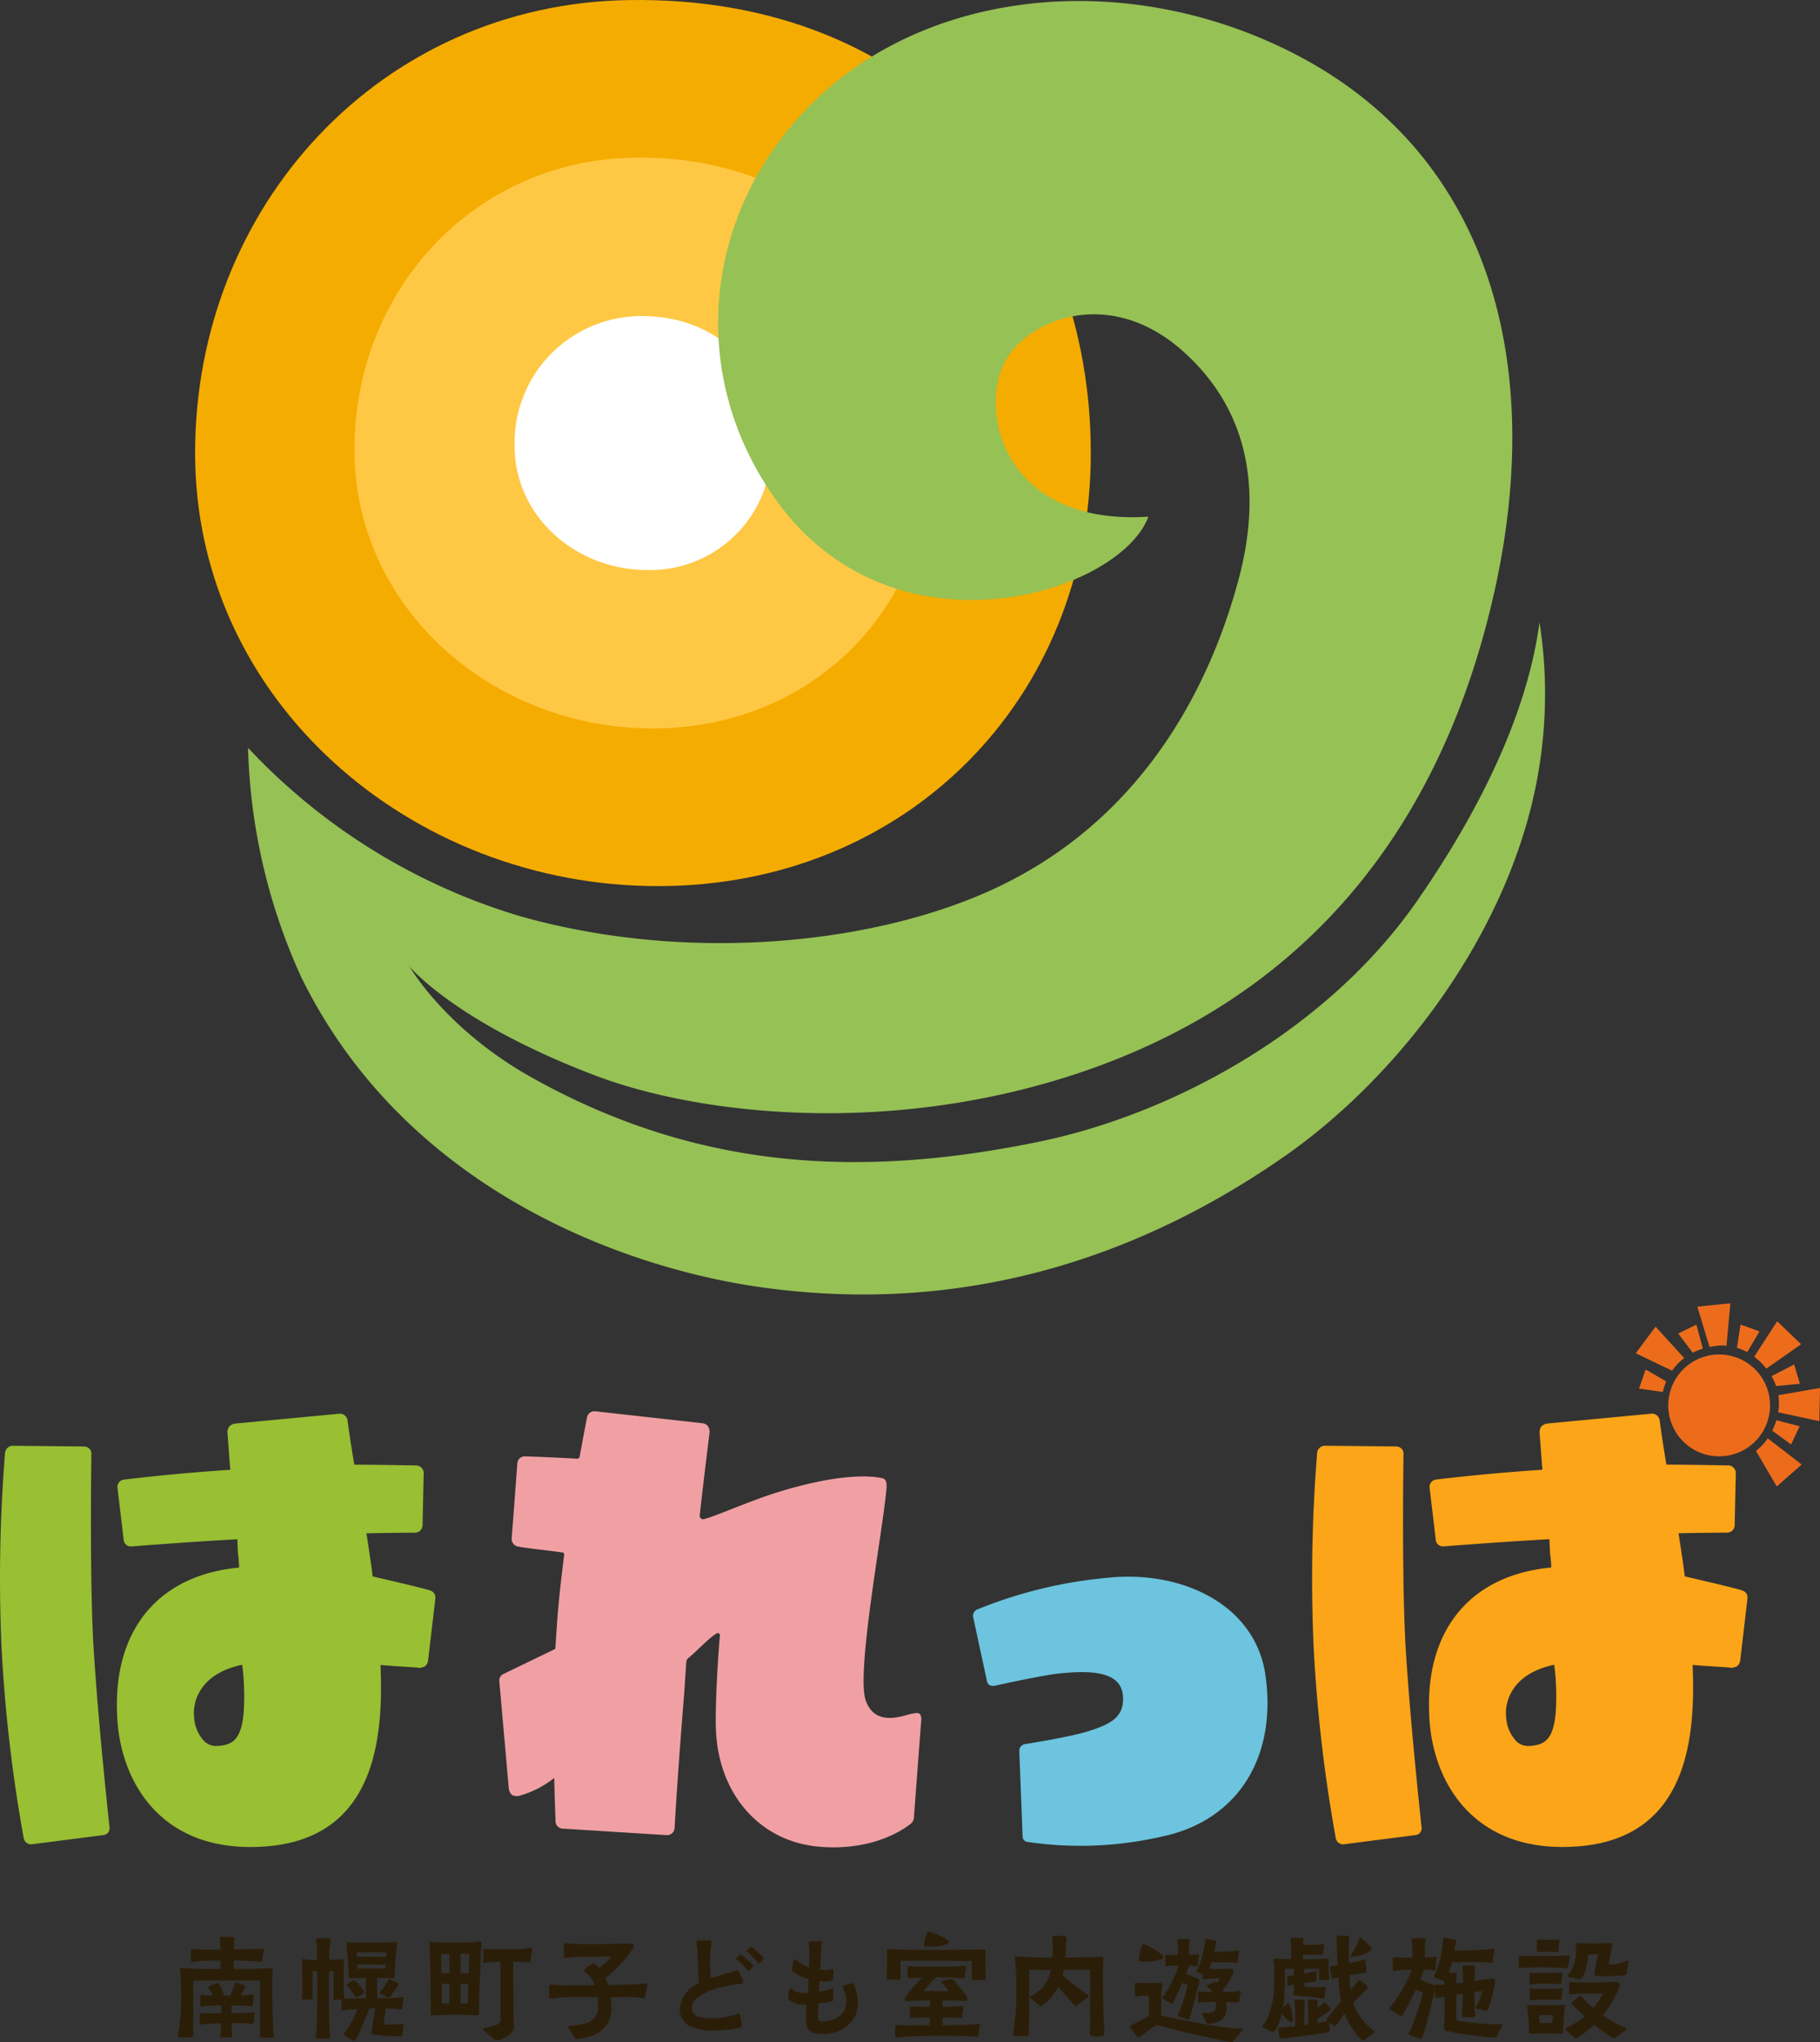 <svg id="グループ_17" data-name="グループ 17" xmlns="http://www.w3.org/2000/svg" xmlns:xlink="http://www.w3.org/1999/xlink" width="155.295" height="174.2" viewBox="0 0 155.295 174.2">
  <rect x="0" y="0" width="155.295" height="174.2" fill="#333333" stroke="none"/>
  <defs>
    <clipPath id="clip-path">
      <rect id="長方形_12" data-name="長方形 12" width="155.295" height="174.2" fill="none"/>
    </clipPath>
  </defs>
  <g id="グループ_10" data-name="グループ 10" clip-path="url(#clip-path)">
    <path id="パス_102" data-name="パス 102" d="M97.716,38.645c0,21.105-15.835,36.939-36.939,36.939S21.289,59.75,21.289,38.645,37.127.364,58.228.007C83.279-.418,97.716,17.54,97.716,38.645" transform="translate(-4.641 0)" fill="#f5ac00"/>
    <path id="パス_103" data-name="パス 103" d="M87.906,42.091c0,13.593-10.2,23.793-23.793,23.793S38.68,55.685,38.68,42.091,48.881,17.435,62.473,17.2C78.607,16.932,87.906,28.5,87.906,42.091" transform="translate(-8.433 -3.75)" fill="#ffc844"/>
    <path id="パス_104" data-name="パス 104" d="M78.054,45.553A10.338,10.338,0,0,1,67.468,56.139c-6.049,0-11.317-4.538-11.317-10.586A10.815,10.815,0,0,1,66.738,34.48c7.179-.121,11.316,5.025,11.316,11.073" transform="translate(-12.242 -7.517)" fill="#fff"/>
    <path id="パス_105" data-name="パス 105" d="M103.894,44.094c-2.465,6.573-21.568,12.53-31.633-1.232-7.9-10.809-6.422-25.035,3.255-34.331s25.843-11.05,39.676-4.491c17.629,8.359,22.595,26.5,18.292,46.136-4.277,19.516-15.5,35.145-36.779,41.778-15.816,4.93-31.427,3.081-40.054-.206-11.953-4.554-15.8-9.281-15.8-9.281S43.876,87.8,51.31,91.954c14.271,7.972,28.244,8.541,43.238,5.459C105.8,95.1,119.095,88.051,126.9,76.754c6.7-9.7,9.568-17.617,10.362-23.653a39.486,39.486,0,0,1-.091,12.766c-2.259,13.352-11.708,25.881-21.773,32.865C102.655,107.574,87.767,112.159,71,109.847c-11.914-1.643-30.569-8.429-39.414-26.519a50.161,50.161,0,0,1-4.519-19.514A52.25,52.25,0,0,0,50.318,78.185c14.026,3.951,29.5,2.459,39.744-2.049,14.281-6.283,19.514-19.217,21.51-26.632,1.434-5.326,2.164-13.437-4.8-19.582-5.983-5.279-12.535-2.868-14.789.411-2.81,4.087-.822,14.584,11.914,13.762" transform="translate(-5.902 -0.024)" fill="#96c155"/>
    <path id="パス_106" data-name="パス 106" d="M90.474,180.426l-.617,8.176a.664.664,0,0,1-.212.47c-.095.081-2.836,2.479-7.965,2-4.955-.461-8.452-4.435-8.707-9.84-.111-2.039.219-7.111.336-8.167a.185.185,0,0,0-.28-.178c-.727.436-1.758,1.587-2.416,2.1a.483.483,0,0,0-.174.343c-.076,1.04-.121,1.892-.2,2.925-.5,6.054-.8,11.14-.8,11.228a.639.639,0,0,1-.665.612l-8.878-.556a.631.631,0,0,1-.615-.62s-.072-1.927-.115-3.7a8.44,8.44,0,0,1-3.033,1.535.854.854,0,0,1-.567-.086.934.934,0,0,1-.271-.507l-.809-9.156a.623.623,0,0,1,.313-.638l4.46-2.158c.053-.7.121-1.843.172-2.5.144-1.921.366-3.753.587-5.541a.16.16,0,0,0-.133-.178c-.63-.11-3.205-.377-3.868-.523a.664.664,0,0,1-.477-.7l.481-6.365a.63.63,0,0,1,.619-.615c.855.021,3.248.12,4.471.2a.219.219,0,0,0,.227-.185c.358-1.946.628-3.338.628-3.338a.642.642,0,0,1,.746-.518l9.108,1.015a.708.708,0,0,1,.467.256.927.927,0,0,1,.139.5c0,.041-.554,4.414-.841,7.111a.292.292,0,0,0,.371.312c1.108-.294,3.908-1.558,6.243-2.283,4.869-1.51,7.638-1.487,8.949-1.214.5.1.373.787.346,1.139-.386,3.944-2.58,15.583-1.736,17.854.878,2.406,3.471,1.124,4.062,1.075.179-.031.444-.073.566.069a.972.972,0,0,1,.087.642m-.664.612-.045,0Z" transform="translate(-11.878 -33.561)" fill="#f0a0a3"/>
    <path id="パス_107" data-name="パス 107" d="M122.125,194.187a30.941,30.941,0,0,1-11.3.421.455.455,0,0,1-.42-.467l-.285-7.332a.573.573,0,0,1,.512-.547s3.712-.586,5.243-1.056c2.02-.62,3.242-1.231,3.089-3.065-.166-1.992-2.472-2.234-5.583-1.885-1.643.2-5.354,1.034-5.39,1.038a.741.741,0,0,1-.405-.054.536.536,0,0,1-.225-.353l-1.184-5.492a.611.611,0,0,1,.29-.589,38.757,38.757,0,0,1,11.3-2.74c6.237-.62,12.391,2.279,13.331,8.148,1.1,7.2-2.392,12.678-8.977,13.972" transform="translate(-23.148 -37.495)" fill="#6cc4de"/>
    <path id="パス_108" data-name="パス 108" d="M192.455,148.166l2.929-2.058a.035.035,0,0,0,0-.054l-1.978-1.9a.036.036,0,0,0-.054.006l-1.935,2.988c.127.1.249.2.366.3a5.86,5.86,0,0,1,.667.722" transform="translate(-41.733 -31.425)" fill="#ed6c1c"/>
    <path id="パス_109" data-name="パス 109" d="M191.44,145.089a.021.021,0,0,0-.011-.031l-1.573-.565a.021.021,0,0,0-.028.017l-.3,1.953a4.787,4.787,0,0,1,.874.372Z" transform="translate(-41.319 -31.501)" fill="#ed6c1c"/>
    <path id="パス_110" data-name="パス 110" d="M195.694,150.484a.021.021,0,0,0,.018-.027l-.473-1.6a.021.021,0,0,0-.03-.013l-1.908.99a4.728,4.728,0,0,1,.393.844Z" transform="translate(-42.142 -32.449)" fill="#ed6c1c"/>
    <path id="パス_111" data-name="パス 111" d="M194.028,153.477l3.469.748a.035.035,0,0,0,.042-.034l.057-2.746a.035.035,0,0,0-.041-.035l-3.511.607a4.572,4.572,0,0,1-.016,1.459" transform="translate(-42.301 -33.01)" fill="#ed6c1c"/>
    <path id="パス_112" data-name="パス 112" d="M194.965,156.971a.021.021,0,0,0,.031-.008l.714-1.511a.021.021,0,0,0-.014-.03l-1.968-.5a6.239,6.239,0,0,1-.346.889Z" transform="translate(-42.16 -33.775)" fill="#ed6c1c"/>
    <path id="パス_113" data-name="パス 113" d="M195.47,159.1l-2.86-2.209a4.274,4.274,0,0,1-.321.426,5.228,5.228,0,0,1-.685.649l1.752,2.993a.035.035,0,0,0,.053.009l2.062-1.813a.035.035,0,0,0,0-.054" transform="translate(-41.773 -34.204)" fill="#ed6c1c"/>
    <path id="パス_114" data-name="パス 114" d="M179.432,149.4a.02.02,0,0,0-.031.012l-.545,1.58a.02.02,0,0,0,.017.027l2.006.284a4.9,4.9,0,0,1,.287-.9Z" transform="translate(-38.993 -32.57)" fill="#ed6c1c"/>
    <path id="パス_115" data-name="パス 115" d="M182.625,147.4l-2.415-2.65a.035.035,0,0,0-.054,0l-1.64,2.2a.035.035,0,0,0,.012.052l3.063,1.473a4.922,4.922,0,0,1,.325-.415,5.1,5.1,0,0,1,.708-.665" transform="translate(-38.917 -31.556)" fill="#ed6c1c"/>
    <path id="パス_116" data-name="パス 116" d="M184.677,144.516a.022.022,0,0,0-.031-.013l-1.5.737a.021.021,0,0,0-.007.032l1.225,1.616a5.076,5.076,0,0,1,.863-.345Z" transform="translate(-39.926 -31.503)" fill="#ed6c1c"/>
    <path id="パス_117" data-name="パス 117" d="M187.7,145.78l.322-3.576a.034.034,0,0,0-.038-.038l-2.731.279a.035.035,0,0,0-.03.045l1.028,3.4c.214-.043.432-.081.658-.108a3.824,3.824,0,0,1,.791,0" transform="translate(-40.381 -30.994)" fill="#ed6c1c"/>
    <path id="パス_118" data-name="パス 118" d="M189.628,154.972a4.344,4.344,0,1,1-.4-6.159,4.35,4.35,0,0,1,.4,6.159" transform="translate(-39.686 -32.212)" fill="#ed6c1c"/>
    <path id="パス_119" data-name="パス 119" d="M151.108,173.4c.364,6.594,1.389,15.933,1.4,16.064a.581.581,0,0,1-.54.687l-6.045.777a.639.639,0,0,1-.729-.493,128.231,128.231,0,0,1-1.909-16.656,133.547,133.547,0,0,1,.315-16.236.674.674,0,0,1,.676-.606l6.042.06a.7.7,0,0,1,.493.2.627.627,0,0,1,.156.477c0,.088-.149,9.661.145,15.729m29.207-3.535,0,.088-.623,5.319a.753.753,0,0,1-.242.453,1.179,1.179,0,0,1-.522.157c0-.044-2.055-.135-3.295-.251.237,5.806-.214,14.71-9.72,15.472-8.821.706-12.378-5.307-12.733-10.8l-.019-.4c-.352-7.255,3.521-11.939,10.41-12.581a9.749,9.749,0,0,0-.1-1.185c-.016-.352-.036-.748-.059-1.232-4.835.278-8.962.611-9.006.613a.613.613,0,0,1-.69-.584l-.521-4.383a.628.628,0,0,1,.582-.734c.044,0,3.811-.493,9.04-.834-.11-1.361-.242-3.161-.244-3.205l0-.044a.932.932,0,0,1,.155-.448.974.974,0,0,1,.473-.243l8.93-.844a.661.661,0,0,1,.687.54c0,.044.276,2.057.581,3.805,2.513.011,5.225.07,5.269.068a.653.653,0,0,1,.65.674l-.095,4.413a.65.65,0,0,1-.674.65s-2.356.011-4.117.053c.192,1.225.383,2.449.531,3.676,2.362.547,4.88,1.145,4.973,1.229a.591.591,0,0,1,.379.554M159.73,180.146a3.29,3.29,0,0,0,.756,1.875,1.425,1.425,0,0,0,1.189.525c1.326-.065,2.053-.516,2.276-2.771a20.779,20.779,0,0,0-.12-4.155c-3.621.757-4.264,3.165-4.1,4.525" transform="translate(-31.212 -33.619)" fill="#fca518"/>
    <path id="パス_120" data-name="パス 120" d="M7.942,173.4c.364,6.594,1.389,15.933,1.4,16.064a.581.581,0,0,1-.54.687l-6.045.777a.639.639,0,0,1-.729-.493A128.229,128.229,0,0,1,.115,173.783,133.546,133.546,0,0,1,.43,157.547a.674.674,0,0,1,.676-.606l6.042.06a.7.7,0,0,1,.493.2.628.628,0,0,1,.156.477c0,.088-.149,9.661.145,15.729m29.207-3.535,0,.088-.623,5.319a.753.753,0,0,1-.242.453,1.179,1.179,0,0,1-.522.157c0-.044-2.055-.135-3.295-.251.237,5.806-.214,14.71-9.72,15.472-8.821.706-12.378-5.307-12.733-10.8l-.019-.4c-.352-7.255,3.521-11.939,10.41-12.581a9.751,9.751,0,0,0-.1-1.185c-.016-.352-.036-.748-.059-1.232-4.835.278-8.962.611-9.006.613a.613.613,0,0,1-.69-.584l-.521-4.383a.628.628,0,0,1,.582-.734c.044,0,3.811-.493,9.04-.834-.11-1.361-.242-3.161-.244-3.205l0-.044a.932.932,0,0,1,.155-.448.974.974,0,0,1,.473-.243l8.93-.844a.661.661,0,0,1,.687.54c0,.044.276,2.057.581,3.805,2.513.011,5.225.07,5.269.068a.653.653,0,0,1,.65.674l-.095,4.413a.65.65,0,0,1-.674.65s-2.356.011-4.117.053c.192,1.225.383,2.449.531,3.676,2.362.547,4.88,1.145,4.973,1.229a.591.591,0,0,1,.379.554M16.564,180.146a3.29,3.29,0,0,0,.756,1.875,1.425,1.425,0,0,0,1.189.525c1.326-.065,2.053-.516,2.276-2.771a20.778,20.778,0,0,0-.12-4.155c-3.621.757-4.264,3.165-4.1,4.525" transform="translate(0 -33.619)" fill="#99bf32"/>
    <path id="パス_121" data-name="パス 121" d="M26.407,219.8a.257.257,0,0,1-.01-.092c0-.422.03-.853.03-1.295,0-1.131.011-2.271-.01-3.412H20.734c-.01.678.01,1.347,0,2.025-.01.781,0,1.706,0,2.487,0,.309-.041.339-.3.328h-.751c-.206,0-.257,0-.257-.123,0-.1.083-.626.113-.823a16.494,16.494,0,0,0,.144-2.66c0-.586,0-1.142-.041-1.716-.01-.165-.051-.328-.051-.493,0-.092.092-.1.174-.1.2,0,.39.031.6.041.637.03,1.213.041,1.86.041h.822v-.709c-.534,0-1.069,0-1.613.02-.236.01-.565.092-.771.092-.185,0-.144-.288-.144-.421v-.421c0-.133-.01-.257.155-.257a1.869,1.869,0,0,1,.246.021,5.9,5.9,0,0,0,.606.031c.5,0,1.007-.011,1.521-.011-.01-.216-.01-.432-.02-.637-.01-.1-.03-.206-.03-.308,0-.134.072-.134.195-.134h.822c.1,0,.216.041.216.164a2.919,2.919,0,0,1-.02.3c-.02.216-.01.391-.02.607.709-.01,1.408-.031,2.106-.051.124-.011.237-.021.36-.021.081,0,.113.01.113.093a1.1,1.1,0,0,1-.052.235c-.041.175-.052.37-.092.545-.02.144.02.257-.174.257-.1,0-.216-.02-.319-.031-.421-.041-.842-.052-1.274-.072-.226-.02-.452-.01-.679-.01V214H25c.472,0,.935,0,1.408-.021.288,0,.586-.041.873-.041.164,0,.226.041.226.216,0,.349-.041.73-.041,1.11,0,.586,0,1.182.021,1.768s.02,1.181.052,1.767a5.073,5.073,0,0,0,.051.678,1.186,1.186,0,0,1,.021.2c0,.153-.082.195-.226.195h-.771c-.072,0-.164,0-.206-.072m-3.37-.01a3.146,3.146,0,0,1,.031-.319l.03-.832c-.246.011-.483.011-.719.02-.2,0-.432.021-.626.041-.113.01-.289.052-.4.052-.082,0-.082-.093-.082-.2.01-.123,0-.432.01-.586,0-.134-.01-.206.082-.206.134.011.308.03.432.03.206.011.411.011.617.011.236,0,.472,0,.7-.011l.01-.668c-.432,0-.852.01-1.285.041-.113,0-.277.052-.421.052-.093-.011-.082-.124-.082-.227v-.554c0-.1-.011-.216.082-.216.133-.01.328.041.472.041.164.011.339.011.5.011-.03-.062-.154-.319-.257-.5-.061-.113-.113-.144-.113-.216s.113-.092.164-.113a2.779,2.779,0,0,1,.442-.174.756.756,0,0,1,.206-.062c.082,0,.1.1.134.155a5.174,5.174,0,0,1,.4.914l.513.01c.124-.288.247-.586.339-.873.021-.062.072-.247.134-.257a.907.907,0,0,1,.216.062c.174.062.37.154.452.185.062.02.154.051.154.133a.374.374,0,0,1-.062.134c-.041.062-.1.185-.134.237a4.07,4.07,0,0,0-.185.37l.452-.031a5.53,5.53,0,0,1,.576-.062c.072,0,.082.021.082.093a1.837,1.837,0,0,1-.041.308c-.041.226-.021.267-.052.422-.01.123-.01.185-.124.185-.164,0-.328-.031-.493-.041-.4-.011-.791-.021-1.193-.021v.648c.267,0,.524.009.791,0s.5-.021.761-.041a3.165,3.165,0,0,1,.339-.052c.062,0,.092.03.082.1-.01.093-.072.494-.092.73-.01.1-.02.175-.092.175-.175,0-.391-.031-.565-.041-.411-.021-.812-.031-1.213-.021.011.257-.01.524.02.791.011.1.021.247.021.349,0,.083-.052.093-.134.093h-.76c-.092,0-.124.02-.124-.072" transform="translate(-4.236 -46.059)" fill="#2b1e08"/>
    <path id="パス_122" data-name="パス 122" d="M37.158,220.054c-.185-.113-.339-.2-.462-.3-.031-.02-.175-.072-.175-.164,0-.062.165-.236.206-.288a8.675,8.675,0,0,0,.967-1.849l-.278.03c-.267.031-.535.041-.791.082a1.552,1.552,0,0,1-.206.031c-.072,0-.1-.02-.1-.144a7.71,7.71,0,0,1,.03-.791h-.6c-.041,0-.113.02-.113-.113-.01-.092,0-.3,0-.39.011-.647.021-1.305.021-1.942h-.4c0,.123-.01,2.7.01,3.956q.015.708.062,1.418c0,.082.02.164.02.257s-.133.123-.277.133c-.226.021-.463,0-.689,0-.1-.01-.206-.01-.216-.031a.2.2,0,0,1-.03-.1c0-.062.02-.124.02-.185.041-.442.072-.894.072-1.346.01-.884.02-1.881.02-2.764v-1.336h-.39v1.818l.01.411c0,.124-.02.2-.113.2H33.13c-.113,0-.164,0-.164-.174,0-.123.01-.267.01-.38.01-.256.01-.463.01-.719-.01-.565,0-1.12-.01-1.685,0-.1-.01-.2-.01-.308,0-.124.02-.185.072-.185.123,0,.318.041.482.051.3.01.514.021.709.01,0-.277.01-.544,0-.822,0-.226-.02-.432-.041-.658a1.882,1.882,0,0,1-.021-.247c0-.153.185-.113.3-.123h.668c.113.01.267-.021.267.144a1.6,1.6,0,0,1-.031.226c-.02.236-.051.442-.072.658-.009.278-.009.545-.009.822.288,0,.575-.01.76-.02.082-.01.308-.041.4-.041.062,0,.092.01.092.195,0,.1-.009.206-.009.309-.021.575-.021,1.14-.021,1.726,0,.236.01.483.021.73,0,.133.009.247,0,.38a2.68,2.68,0,0,0,.411.031c.493,0,.977-.01,1.459-.021v-1.736c-.318,0-.647.009-.966.009-.144,0-.278.031-.421.031-.051,0-.072-.062-.082-.123v-.155c-.01-.411-.03-.822-.052-1.232-.03-.381-.072-.771-.1-1.152-.01-.113-.03-.225-.03-.328s.051-.113.1-.113c.1,0,.185.031.288.031.185.01.36.021.544.021.719,0,1.408,0,2.117-.011.175-.01.36-.02.535-.02.288-.011.4-.03.626-.03.052,0,.1.009.1.1,0,.113-.02.226-.031.339-.03.39-.072.77-.1,1.161-.02.37-.052.74-.062,1.11-.01.051-.01.164-.02.257-.01.062-.021.134-.1.134-.135,0-.267-.031-.4-.041h-.986v1.736c.369,0,.73-.01,1.089-.01.206,0,.4-.03.6-.041.246-.011.328-.052.472-.052.041,0,.092.021.092.1,0,.1-.092.6-.113.823-.011.051-.021.154-.092.154a.743.743,0,0,1-.144-.021l-.267-.031c-.309-.02-.586-.052-.895-.062-.051.37-.174,1.151-.174,1.264,0,.134.185.124.246.124.278.01.381,0,.719-.01.134,0,.257-.02.38-.02s.175-.031.267-.031a.084.084,0,0,1,.082.093c0,.061-.082.719-.1.812-.02.133-.041.164-.175.174-.092,0-.256-.01-.38-.02-.39-.021-.842-.031-1.284-.072-.246-.031-.39-.041-.658-.082-.041-.01-.154-.021-.154-.134a1.276,1.276,0,0,1,.041-.236l.052-.34c.082-.5.154-1.017.236-1.52-.174,0-.339,0-.5.01-.134.391-.256.637-.482,1.171a11.781,11.781,0,0,1-.637,1.429c-.02.041-.082.164-.154.164-.1,0-.154-.062-.257-.124m.226-3.791a6.424,6.424,0,0,0-.534-.689c-.041-.041-.113-.082-.113-.154,0-.02.041-.052.1-.092a2.712,2.712,0,0,1,.39-.236c.092-.042.134-.083.2-.072s.092.061.174.143a5.55,5.55,0,0,1,.535.647.592.592,0,0,1,.113.206v.031a.4.4,0,0,1-.113.1,2.838,2.838,0,0,1-.421.278.348.348,0,0,1-.144.051c-.062-.01-.144-.164-.185-.215M40.138,213l.02-.359c-.842-.02-1.685,0-2.538,0,.01.113.02.236.02.359Zm-.062,1,.02-.329-2.425-.011c.01.114.01.227.021.35.791,0,1.593,0,2.383-.01m.052,2.394c-.113-.051-.339-.175-.38-.195s-.175-.082-.175-.134.082-.133.113-.163a5.053,5.053,0,0,0,.544-.741c.031-.061.1-.257.175-.257a.5.5,0,0,1,.174.063c.134.062.411.206.493.236.051.02.123.041.123.124a.714.714,0,0,1-.1.216,7.182,7.182,0,0,1-.6.812c-.072.081-.072.123-.154.134s-.113-.041-.216-.093" transform="translate(-7.187 -46.091)" fill="#2b1e08"/>
    <path id="パス_123" data-name="パス 123" d="M46.967,217.74c0-.73-.011-1.469-.021-2.2-.02-1.049-.02-2.1-.072-3.134-.01-.165-.031-.329-.031-.494,0-.051.01-.113.072-.113.164,0,.318.031.483.041.2.011.411.021.626.021.873,0,1.768.021,2.641-.031.175-.01.35-.052.535-.052.092,0,.1.02.1.124,0,.072-.01.134-.01.206-.092,1.191-.092,2.394-.154,3.586-.031.708-.062,1.418-.062,2.137,0,.164.01.246-.175.246a2.744,2.744,0,0,1-.287-.02c-.5-.021-1.017-.031-1.531-.031-.555,0-1.12.02-1.685.041a2.928,2.928,0,0,1-.309.02c-.154-.01-.123-.195-.123-.349m1.592-3.248v-1.654h-.7c.01.38.02,1,.03,1.654Zm0,2.569v-1.675H47.9c.011.669.011,1.295.021,1.675Zm1.645-2.569c.02-.658.041-1.274.062-1.654h-.751v1.654Zm-.092,2.569c.02-.38.041-1.006.061-1.675h-.658v1.675Zm2.281,3.083c-.288-.237-.442-.4-.689-.6-.153-.133-.267-.2-.267-.3s.174-.082.36-.123.452-.113.678-.2a.726.726,0,0,0,.38-.236.694.694,0,0,0,.062-.411v-4.758c-.216,0-.4.01-.606.01a5.136,5.136,0,0,0-.535.041c-.051,0-.164.031-.225.031-.124,0-.1-.124-.1-.216v-.812c0-.144.01-.155.082-.155s.216.021.267.021a1.682,1.682,0,0,0,.226.01h1.613c.39,0,.668,0,1.038-.031a2.849,2.849,0,0,0,.483-.051c.092-.021.185-.021.267-.041a.622.622,0,0,1,.123-.021c.052,0,.062.021.062.113s-.02.2-.031.309c-.009.154-.061.493-.081.658-.011.123-.021.185-.124.185-.154,0-.421-.031-.637-.052-.257-.011-.482,0-.73,0,0,1.264.02,3.915.031,4.85,0,.206.02.4.02.607a.866.866,0,0,1-.246.637,2.208,2.208,0,0,1-.658.432,1.537,1.537,0,0,1-.6.175.256.256,0,0,1-.164-.082" transform="translate(-10.212 -46.171)" fill="#2b1e08"/>
    <path id="パス_124" data-name="パス 124" d="M62.046,219.915c-.134-.195-.308-.473-.35-.534-.092-.124-.154-.174-.154-.278,0-.082.236-.092.308-.1a9.246,9.246,0,0,0,1.171-.2,1.4,1.4,0,0,0,1.069-1.531,4.316,4.316,0,0,0-.041-.719c-.76,0-1.521-.02-2.281,0-.38.011-.75.052-1.13.072a4.95,4.95,0,0,1-.555.052c-.164,0-.164-.113-.164-.237v-.73c0-.144.03-.225.144-.225.082,0,.236.02.318.03.278.021.555.031.823.031.863,0,1.736-.01,2.6-.01a2.3,2.3,0,0,0-.647-.977c-.062-.052-.246-.174-.246-.267s.092-.144.144-.2.236-.185.39-.288a.835.835,0,0,1,.247-.144c.081,0,.216.134.287.206s.134.144.185.216a5.385,5.385,0,0,0,1.068-.987c-.832.01-1.726.02-2.548.02a9.555,9.555,0,0,0-1.069.062c-.092.01-.246.041-.329.041s-.1-.061-.113-.2v-.842c.01-.186.041-.227.124-.227.123,0,.246.031.308.031.771.072,1.521.052,2.291.052.493,0,.976-.011,1.469-.011.473,0,.945-.031,1.419-.031.154,0,.35.011.35.216a1.064,1.064,0,0,1-.206.422,13.511,13.511,0,0,1-1.243,1.459,11.008,11.008,0,0,1-.967.852,4.192,4.192,0,0,1,.237.6c.514-.011,1.028-.042,1.541-.042.37,0,.74-.03,1.11-.051.185-.01.37-.051.554-.051.083,0,.165-.021.165.082a2.05,2.05,0,0,1-.062.267c-.041.195-.1.5-.124.679-.02.1-.03.236-.1.246-.052,0-.134-.03-.185-.03l-.319-.031a9.1,9.1,0,0,0-1.059-.062c-.441.01-.873.01-1.3.01a5.277,5.277,0,0,1,.041.7,2.413,2.413,0,0,1-1.953,2.673,5.789,5.789,0,0,1-.73.185,1.163,1.163,0,0,1-.246.031c-.144,0-.174-.124-.236-.227" transform="translate(-13.063 -46.208)" fill="#2b1e08"/>
    <path id="パス_125" data-name="パス 125" d="M74.814,218.829a1.614,1.614,0,0,1-.637-1.408,2.746,2.746,0,0,1,1.634-2.147c-.052-.534-.072-1.079-.083-1.623-.01-.412-.03-.833-.061-1.2-.011-.216-.072-.482-.072-.637.01-.123.092-.133.226-.144.288-.01.576-.031.863-.031.113,0,.2,0,.2.134a3.716,3.716,0,0,1-.051.483,10.949,10.949,0,0,0-.072,1.428c0,.39.031.791.062,1.192l1.089-.339c.309-.082.617-.165.915-.267a.736.736,0,0,1,.247-.062c.1,0,.133.1.185.185.031.062.154.328.236.534a1.118,1.118,0,0,1,.082.278c0,.144-.154.154-.267.164a9.708,9.708,0,0,0-1.069.164c-.3.062-.6.113-.884.2a5.17,5.17,0,0,0-1.572.73,1.246,1.246,0,0,0-.586.956.751.751,0,0,0,.523.739,3.925,3.925,0,0,0,1.1.144,7.8,7.8,0,0,0,2.179-.339.564.564,0,0,1,.216-.062c.081,0,.092.092.113.164.031.124.062.308.082.462.031.175.062.36.062.411,0,.113-.072.134-.2.174a11.333,11.333,0,0,1-2.25.226,3.905,3.905,0,0,1-2.22-.5m5.1-4.7a6.1,6.1,0,0,0-.411-.452c-.154-.144-.236-.226-.36-.328-.082-.072-.154-.093-.154-.134s.021-.062.052-.093c.062-.061.154-.133.195-.185a.265.265,0,0,1,.134-.092.534.534,0,0,1,.165.1,4.7,4.7,0,0,1,.37.308,3.238,3.238,0,0,1,.39.35c.062.072.154.144.154.217a.21.21,0,0,1-.072.113c-.062.061-.134.154-.206.236-.041.052-.082.092-.113.092s-.082-.062-.144-.134m.894-.637c-.124-.144-.3-.339-.411-.453a4.757,4.757,0,0,0-.36-.328c-.082-.072-.154-.092-.154-.135s.02-.061.051-.091l.2-.185a.275.275,0,0,1,.133-.093c.031,0,.093.052.165.1a4.42,4.42,0,0,1,.37.309,3.525,3.525,0,0,1,.4.37c.051.061.143.133.143.195a.205.205,0,0,1-.071.113,3.064,3.064,0,0,0-.206.246c-.041.041-.081.082-.113.082s-.082-.061-.144-.133" transform="translate(-16.172 -46.14)" fill="#2b1e08"/>
    <path id="パス_126" data-name="パス 126" d="M86.295,215.788a1.478,1.478,0,0,0,.811.366,4.773,4.773,0,0,0,.56.006c.031-.39.062-.791.082-1.182a4.224,4.224,0,0,1-1.209-.551.453.453,0,0,1-.192-.168.38.38,0,0,1-.01-.23c.025-.167.055-.347.093-.511a1.021,1.021,0,0,1,.048-.163c.038-.122.149-.061.3.053a3.868,3.868,0,0,0,1.01.57c.01-.453.02-.628.02-1.07a5.985,5.985,0,0,0-.041-.842c0-.062-.031-.154-.031-.216,0-.082.072-.082.185-.1.227-.02.545-.02.791-.02.093,0,.175,0,.175.113a3.461,3.461,0,0,1-.031.349c-.031.226-.041.453-.051.669-.031.575-.041.7-.062,1.278-.02.617-.072,1.275-.1,1.9a5.78,5.78,0,0,0,.575-.113c.1-.021.278-.072.411-.113.062-.02.1-.052.164-.041s.062.143.062.2c.01.206,0,.586,0,.647,0,.226-.041.236-.236.277-.308.063-.884.134-1.028.144-.02.227-.052.9-.052,1.127,0,.308.113.411.411.411a2.232,2.232,0,0,0,1.121-.267c.524-.329.732-.49.842-1.04a2.243,2.243,0,0,0-.128-1.286c-.021-.062-.162-.382-.088-.438a1.577,1.577,0,0,1,.217-.077c.167-.038.386-.109.468-.121.127-.02.185-.013.229.044a2.738,2.738,0,0,1,.152.422,3.406,3.406,0,0,1-.022,2.283,3.1,3.1,0,0,1-2.933,1.559c-.812,0-1.285-.319-1.285-1.161,0-.3,0-1.055.031-1.353a2.018,2.018,0,0,1-1.494-.425c-.042-.043-.048-.065-.052-.174a2.176,2.176,0,0,1,.1-.7c.049-.124.109-.12.183-.061" transform="translate(-18.751 -46.16)" fill="#2b1e08"/>
    <path id="パス_127" data-name="パス 127" d="M104,214.6c0-.473.009-.924.009-1.387-1.3,0-1.757-.031-3.061-.031-.719,0-2.291,0-3.021.011l.009,1.419a.167.167,0,0,1-.185.185h-.781c-.154,0-.226.01-.226-.155,0-.267.031-.544.041-.812V212.6c0-.093-.021-.2-.021-.288,0-.113.041-.134.155-.134s.206.021.308.021c1.1.061,2.651.061,3.75.061,1.419,0,2.384-.031,3.792-.031.093,0,.175-.011.257-.011.113,0,.164.021.164.144,0,.1-.011.206-.011.3,0,.71-.009.956,0,1.152s.011.318.042.749c0,.2,0,.257-.227.257h-.78c-.2-.01-.216-.02-.216-.226m-6.526,4.995v-.709c0-.227.031-.216.134-.216.206,0,.535.031.709.02.781,0,1.315-.01,2.1-.01v-.637h-.637c-.2,0-.38.011-.565.021a2.813,2.813,0,0,1-.308.031c-.144.01-.164-.021-.164-.165v-.677c0-.124-.021-.165.123-.165s.309,0,.463.011c.246.01.493.02.73.02h.36v-.555l-.792.031c-.267.01-.534,0-.8.02a2.744,2.744,0,0,1-.288.021c-.072,0-.247-.01-.247-.1a.553.553,0,0,1,.092-.289,13.48,13.48,0,0,1,.925-1.13l.453-.482-.741.03c-.113,0-.215.021-.318.021s-.164-.021-.164-.144v-.7c0-.133-.02-.2.133-.2s.247.031.473.031c.195.01.432.02.617.02.257.01.935,0,1.192,0,.637,0,.853,0,1.49-.009.247-.01.493-.031.741-.052.072,0,.154-.02.236-.02s.134,0,.123.091c-.02.155-.082.494-.1.689-.02.144-.011.3-.134.3a4.388,4.388,0,0,1-.514-.042c-.544-.041-1.264-.041-1.829-.051a9.66,9.66,0,0,0-1.068,1.193c.719-.021,1.428,0,2.147,0-.174-.227-.287-.4-.461-.6-.083-.092-.175-.133-.175-.2,0-.031.072-.062.185-.093.216-.051.565-.144.647-.144a.342.342,0,0,1,.133.031,1.841,1.841,0,0,1,.278.288c.288.328.7.832.812.986a.759.759,0,0,1,.185.4c0,.123-.113.154-.226.154-.052,0-.1-.01-.154-.01-.309-.021-.627-.01-.935-.021-.267-.01-.534-.01-.812-.01v.555c.3-.01.586-.01.884-.031.256,0,.514-.031.76-.041.082,0,.123.02.123.113,0,.062-.051.463-.091.679-.021.174-.01.235-.093.235-.113-.009-.257-.009-.431-.02-.237-.011-.5-.021-.709-.021h-.442v.647c.914-.01,2.158-.021,2.887-.093.062,0,.134-.03.195-.03s.113.01.113.072-.03.143-.03.2c-.02.185-.072.421-.092.617-.02.144-.02.235-.144.226-.052,0-.164,0-.278-.01-.2-.021-.432-.041-.6-.052-.627-.03-1.974-.03-2.6-.03-.956,0-1.212.02-2.158.061-.257.011-.5.021-.751.041-.133.011-.349.052-.462.052-.092,0-.124-.072-.124-.144m2.692-7.635c-.082-.01-.247,0-.247-.1,0-.041.011-.1.021-.185.041-.206.123-.524.195-.75.021-.041.093-.216.144-.216a.8.8,0,0,1,.257.041,4.878,4.878,0,0,1,1.326.616c.113.082.185.164.185.246s-.144.134-.2.155a3.02,3.02,0,0,1-1.2.216Z" transform="translate(-21.093 -45.936)" fill="#2b1e08"/>
    <path id="パス_128" data-name="パス 128" d="M110.744,219.679c-.134-.021-.216,0-.216-.124a1.9,1.9,0,0,1,.041-.236c.041-.216.063-.493.072-.576.072-.555.144-1.182.164-1.809.021-.75.011-2.723-.051-3.412-.01-.123-.031-.2-.041-.3-.009-.062-.031-.134-.031-.175-.01-.144.062-.133.174-.133a1.607,1.607,0,0,1,.236.01,2.4,2.4,0,0,0,.36.02c.35.021.719.062,1.3.062h1.14c.02-.339.031-.678.031-.945s-.042-.514-.042-.73c0-.154.021-.185.165-.185.123,0,.585.01.832.041.092.011.216.011.216.155s-.021.37-.031.524c-.02.36-.041.74-.072,1.14.7,0,1.551-.02,2.179-.02.164,0,.371-.02.555-.02.092,0,.308-.021.39-.021.124,0,.134.062.134.175a3.157,3.157,0,0,1-.041.39c-.01.175-.01.586-.01.781,0,.534.02,2.179.041,2.713l.051,1.664c.01.267.041.586.041.658,0,.318-.01.39-.236.39-.134.01-.35.02-.482.02a2.379,2.379,0,0,1-.288-.02c-.216-.03-.237-.092-.237-.35.011-.226.021-.461.021-.668.009-.257.02-.524.009-.863-.02-.575,0-1.182,0-1.788l-.009-1.993c-.668,0-1.408,0-2.251.01-.031.153-.072.308-.1.451.688.607.853.72,1.675,1.347a3.251,3.251,0,0,0,.339.237c.062.031.227.072.216.195-.01.093-.072.123-.123.165s-.134.092-.164.123c-.216.144-.328.257-.5.37-.093.072-.185.185-.309.185-.051,0-.123-.063-.2-.144s-.165-.185-.256-.3c-.329-.36-.473-.524-.617-.689-.113-.123-.237-.247-.453-.452a4.022,4.022,0,0,1-.759,1.069,5.734,5.734,0,0,1-.493.4c-.092.062-.154.134-.206.134-.134,0-.185-.124-.278-.185-.153-.134-.288-.247-.432-.36-.072-.062-.206-.113-.206-.226,0-.041.052-.083.144-.134l.268-.154a3.552,3.552,0,0,0,.749-.658,3.109,3.109,0,0,0,.617-1.368c-.74,0-1.429-.009-1.839,0-.011.36-.011,1.757-.011,1.974,0,.894-.01,1.777-.02,2.661-.009.185-.009.565-.009.74,0,.206.009.267-.257.267-.072,0-.679-.02-.873-.041" transform="translate(-24.097 -46.033)" fill="#2b1e08"/>
    <path id="パス_129" data-name="パス 129" d="M131.591,220.242c-.483-.093-1.049-.206-1.7-.36-1.254-.3-1.758-.37-3.073-.719-.195-.051-.5-.144-.74-.2a4.242,4.242,0,0,0-.493-.113c-.083,0-.206.113-.35.2-.307.2-.719.545-.976.72a.6.6,0,0,1-.215.123.3.3,0,0,1-.206-.133c-.154-.2-.3-.412-.422-.586-.082-.1-.133-.175-.133-.216.01-.072.154-.134.226-.165a2.054,2.054,0,0,0,.267-.113c.391-.195.761-.4,1.141-.616,0-.575-.01-1.141-.02-1.706-.124-.011-.36,0-.472,0a3.149,3.149,0,0,0-.319.02,2.061,2.061,0,0,1-.247.041c-.091,0-.143-.03-.143-.133v-.832c0-.185,0-.217.133-.217a3.65,3.65,0,0,1,.463.031h.493c.309,0,.617-.021.926-.021.154,0,.3-.041.3.175s-.062.472-.062.719c0,.627-.01,1.264,0,1.9l1.582.329c.647.133,1.254.246,1.912.36.77.133,2.045.359,2.835.4l.391.021c.051,0,.226-.01.226.062,0,.113-.092.164-.206.3-.174.216-.328.37-.5.586-.092.113-.134.216-.206.216a2.837,2.837,0,0,1-.411-.072m-7.358-6.813c-.113-.01-.185-.02-.185-.144a1.475,1.475,0,0,1,.03-.226,5.374,5.374,0,0,1,.216-.9c.052-.134.1-.216.155-.216a.771.771,0,0,1,.257.081,9.767,9.767,0,0,1,.884.5,2.143,2.143,0,0,1,.36.267c.1.1.195.216.195.278,0,.082-.165.185-.237.2a4.613,4.613,0,0,1-1.284.175,2.9,2.9,0,0,1-.39-.021m3.874,4.923c-.164-.051-.308-.113-.514-.185-.062-.03-.227-.062-.227-.163a1.473,1.473,0,0,1,.144-.319,6.4,6.4,0,0,0,.237-.626,14.911,14.911,0,0,0,.473-1.624l-.453-.175c-.185.371-.349.751-.524,1.131-.072.155-.144.309-.226.462-.031.063-.082.206-.154.206a.631.631,0,0,1-.227-.124c-.154-.091-.328-.216-.4-.257-.041-.031-.164-.082-.174-.154,0-.051.092-.134.124-.175a9.942,9.942,0,0,0,1.1-2.127,4.052,4.052,0,0,0,.134-.451,5.364,5.364,0,0,0-.7.03,2.156,2.156,0,0,1-.339.041c-.082-.011-.061-.155-.061-.247v-.463c0-.072-.031-.3.061-.3.124,0,.319.041.463.052h.544v-.3a5.22,5.22,0,0,0-.021-.7,2.387,2.387,0,0,1-.03-.256c0-.113.113-.113.195-.113h.606c.134,0,.247,0,.247.113-.01.144-.031.3-.041.432a7.209,7.209,0,0,0-.01.812,3.824,3.824,0,0,0,.6-.052,1.242,1.242,0,0,1,.185-.02c.041,0,.052.031.052.083a1.108,1.108,0,0,1-.011.195c-.031.195-.051.38-.072.576-.01.061-.01.185-.092.185-.041,0-.072-.011-.113-.011-.185-.01-.36-.03-.545-.041-.082.237-.174.463-.257.7l.842.339c.092.031.3.113.308.185a2.437,2.437,0,0,1-.082.379c-.174.689-.38,1.522-.586,2.282-.01.061-.082.267-.123.442-.021.072-.062.267-.134.277a.76.76,0,0,1-.2-.041m1.706.288-.318-.607a.368.368,0,0,1-.062-.154c0-.041.1-.031.185-.041a3.711,3.711,0,0,0,.421-.031.834.834,0,0,0,.453-.133.745.745,0,0,0,.144-.525,2.43,2.43,0,0,0-.01-.277c-.319,0-.689.01-1.028.031a3.118,3.118,0,0,1-.431.041c-.1-.021-.072-.144-.072-.237v-.451c0-.072-.031-.278.092-.278.153,0,.39.041.565.052h.575a1.353,1.353,0,0,0-.195-.237,2.274,2.274,0,0,0-.175-.164c-.051-.052-.123-.083-.123-.113,0-.052.062-.072.123-.1l.391-.185a.792.792,0,0,1,.206-.072c.072,0,.123.061.164.1a2.163,2.163,0,0,0,.257-.37h-.8l-.391.031a.5.5,0,0,1-.185.021c-.123,0-.1-.082-.1-.165v-.247a2.784,2.784,0,0,1-.288-.113c-.144-.061-.226-.052-.236-.133a1.115,1.115,0,0,1,.144-.3,10.722,10.722,0,0,0,.544-1.932l.052-.36c.02-.144.03-.175.071-.175a.646.646,0,0,1,.227.031c.1.03.329.062.462.1.113.02.2.052.2.113a1.279,1.279,0,0,1-.052.195l-.154.658h.442c.35,0,.709-.062,1.059-.062a1.627,1.627,0,0,0,.381-.041.6.6,0,0,1,.185-.041c.061,0,.072.052.072.113s-.031.134-.041.216c-.02.165-.041.36-.062.472s-.02.278-.113.278-.4-.041-.586-.041c-.525,0-1.049-.011-1.573-.011-.052.185-.1.37-.174.565.174,0,.339.01.493.01.442,0,.884-.02,1.326-.02.092,0,.256.03.256.185a.863.863,0,0,1-.072.267,5.529,5.529,0,0,1-.863,1.408.949.949,0,0,1,.062.114c.2,0,.39-.011.6-.011a4.609,4.609,0,0,0,.576-.041,1.629,1.629,0,0,1,.226-.03c.052,0,.072.03.072.083a1.129,1.129,0,0,1-.01.185,5.124,5.124,0,0,0-.1.555c-.01.072-.021.174-.1.174a.811.811,0,0,1-.154-.021c-.144,0-.288-.02-.432-.02s-.3-.01-.442-.02a5.01,5.01,0,0,1,.041.5,1.263,1.263,0,0,1-.278.884,1.49,1.49,0,0,1-.821.421,1.414,1.414,0,0,1-.309.062c-.072.01-.143.021-.174.021-.072,0-.092-.072-.124-.134" transform="translate(-26.878 -46.114)" fill="#2b1e08"/>
    <path id="パス_130" data-name="パス 130" d="M138.434,219.279c-.226-.1-.525-.257-.617-.309-.052-.02-.093-.031-.093-.092s.052-.093.083-.124a2.41,2.41,0,0,0,.277-.38,7.255,7.255,0,0,0,.658-3.124v-1.459c0-.206-.051-.421-.051-.616a.076.076,0,0,1,.082-.083c.185,0,.37.031.554.031.288.009.576.02.863.02.01-.37.01-.73.01-1.089,0-.216-.041-.432-.041-.647,0-.092.134-.072.195-.082.247,0,.679.01.751.01s.123.011.123.093c0,.1-.01.2-.01.308v.185c.217,0,.432.011.637.011.246,0,.493-.021.741-.031.113-.011.216-.03.328-.03.041,0,.082.02.082.072.01.072-.062.442-.082.668-.011.062.01.185-.083.185s-.185-.02-.277-.02c-.453,0-.895,0-1.347-.01v.39h.411c.453,0,.914-.021,1.367-.041.113-.01.236-.031.349-.031a.067.067,0,0,1,.063.062c0,.185-.021.37-.021.555,0,.278.021.554.031.832,0,.1.021.206.021.3,0,.063-.041.082-.1.082H142.7c-.092,0-.113-.02-.113-.113,0-.278-.01-.555,0-.833H141.31v.4l.093-.02c.195-.031.391-.062.586-.113.062-.011.288-.083.319-.083s.051.052.051.083c0,.061-.01.421-.031.647a1.5,1.5,0,0,1-.01.155.568.568,0,0,1-.225.041c-.247.031-.514.061-.771.1v.206a.264.264,0,0,0,.01.093.582.582,0,0,0,.206.03c.359.031.73.031,1.089.031.155,0,.3-.02.453-.02.041,0,.082.01.082.061s-.02.1-.02.155c-.021.195-.062.37-.1.6-.011.072,0,.185-.072.185a4.207,4.207,0,0,1-.432-.062c-.647-.1-1.315-.133-1.963-.216-.163-.02-.174-.03-.174-.1s.011-.155.011-.237a5.6,5.6,0,0,0,.009-.576l-.134.02a2.547,2.547,0,0,1-.349.072c-.082,0-.072-.092-.072-.154v-.6a.093.093,0,0,1,.082-.1.776.776,0,0,1,.154-.011c.113-.01.216-.03.328-.041v-.545h-.76c-.02.381-.01.771-.01,1.161v.36a15.938,15.938,0,0,1-.154,1.85,2.537,2.537,0,0,1,.206-.246c.092-.1.144-.175.246-.175s.144.164.216.37a4.037,4.037,0,0,1,.165.945c0,.062,0,.308-.093.308a.5.5,0,0,1-.257-.144,4.6,4.6,0,0,1-.586-.6c-.062.216-.123.453-.216.7a3.481,3.481,0,0,1-.339.719c-.041.052-.093.144-.165.144a.823.823,0,0,1-.246-.081m7.3.216a6.077,6.077,0,0,1-.976-1.716c-.113.133-.216.277-.309.411-.03.052-.174.257-.3.432-.1.133-.195.246-.225.246a.519.519,0,0,1-.206-.113c-.1-.072-.2-.154-.288-.216v.052a6.1,6.1,0,0,1,.062.617c0,.144-.072.153-.195.185-1.1.2-2.22.308-3.329.462-.216.031-.463.031-.679.062-.082.01-.113-.154-.123-.257-.021-.185-.052-.339-.072-.544a.149.149,0,0,1,.03-.113c.03-.031.195-.031.236-.031.35-.041.688-.061,1.038-.092l.124-.021c0-.226.01-.482.01-.677,0-.4-.02-.8-.031-1.193a2.928,2.928,0,0,1-.02-.3c0-.113.113-.093.195-.093h.524c.072,0,.144-.02.144.072q0,.694-.031,1.387c-.01.237,0,.483,0,.719.114-.009.216-.03.329-.051,0-.576,0-1.161-.02-1.737,0-.113-.021-.226-.021-.339,0-.063.093-.052.134-.052h.535c.072,0,.2-.02.2.083s-.02.185-.02.277v.35c.123-.093.246-.175.36-.278.051-.041.226-.235.267-.235a3.179,3.179,0,0,1,.524.637c0,.051-.041.072-.082.1-.123.092-.77.545-1.079.72v.339c.246-.041.493-.093.73-.144l.1-.031c-.041-.031-.072-.062-.062-.113a2.25,2.25,0,0,1,.268-.38c.267-.328.667-.823.976-1.193a16.369,16.369,0,0,1-.237-1.982l-.009-.031c-.185.041-.463.113-.483.113-.072,0-.093-.216-.093-.256-.031-.185-.134-.586-.134-.74a.089.089,0,0,1,.031-.062,2.853,2.853,0,0,1,.453-.062l.174-.031c-.03-.668-.061-1.325-.061-1.993,0-.134-.03-.278-.03-.411s.081-.124.2-.124h.647c.113,0,.247.02.247.134s-.021.246-.031.37c-.02.472-.01.966-.01,1.449,0,.133.01.257.01.39.3-.062.607-.113.9-.185.062-.02.379-.123.411-.123a.039.039,0,0,1,.031.01c.062.031.062.174.072.226.02.257.072.524.072.77a.151.151,0,0,1-.021.093,1.962,1.962,0,0,1-.524.093l-.9.153.01.217c.021.349.042.688.083,1.017.164-.2.36-.431.5-.6.124-.133.215-.226.246-.226a.312.312,0,0,1,.206.093c.062.051.236.174.37.3.1.1.175.195.165.256s-.258.257-.319.318c-.309.308-.626.627-.945.976.041.124.092.247.144.37a4.871,4.871,0,0,0,1.049,1.512,4.607,4.607,0,0,0,.493.421c.041.041.134.1.134.165,0,.092-.155.185-.216.226a3.833,3.833,0,0,0-.565.421c-.031.031-.113.113-.164.113-.134,0-.544-.514-.637-.615m-.452-6.619a.516.516,0,0,1,.134-.256,4.8,4.8,0,0,0,.534-1.017c.041-.082.072-.278.185-.278.093,0,.175.124.247.185.123.123.668.606.668.77,0,.216-.812.5-.987.565a2.29,2.29,0,0,1-.647.1c-.052,0-.134,0-.134-.072" transform="translate(-30.026 -46.034)" fill="#2b1e08"/>
    <path id="パス_131" data-name="パス 131" d="M154,219.9c-.216-.061-.463-.174-.545-.195-.062-.02-.236-.062-.236-.134,0-.113.144-.235.185-.339.114-.247.206-.493.3-.74a23.673,23.673,0,0,0,.75-2.425c-.123-.062-.391-.185-.586-.267-.247.482-.5.956-.74,1.439-.093.185-.195.37-.3.544-.021.052-.113.257-.175.257a.405.405,0,0,1-.257-.124l-.545-.319c-.144-.072-.257-.081-.257-.195a.986.986,0,0,1,.165-.216,10.541,10.541,0,0,0,1.51-2.527,6.027,6.027,0,0,0,.226-.565c-.35,0-.812.02-1.11.052a2.433,2.433,0,0,1-.381.051c-.113-.01-.113-.092-.113-.2v-.719c0-.063-.031-.247.072-.247.154,0,.381.011.554.021.226.01.576.01.8.01h.247a9.01,9.01,0,0,0-.031-1.193,2.993,2.993,0,0,1-.041-.318c0-.154.185-.144.3-.144.072,0,.4,0,.616-.01.154,0,.288.02.288.174s-.051.35-.062.514v.956h.134a5.1,5.1,0,0,0,.565-.042,1.43,1.43,0,0,1,.206-.03c.082,0,.1.03.1.113a1.3,1.3,0,0,1-.021.2c-.031.216-.041.442-.072.669-.01.082-.01.2-.124.2-.052,0-.144-.009-.278-.02-.154-.021-.257-.021-.411-.031h-.175c-.1.277-.2.555-.317.833.328.144.668.287,1.006.421a.89.89,0,0,1,.256.134c0-.082.031-.124.113-.124.134,0,.267.021.4.021.093,0,.2-.01.288-.01v-.3a2.34,2.34,0,0,1-.235-.083c-.175-.061-.37-.133-.412-.154-.092-.031-.257-.051-.257-.144a1.986,1.986,0,0,1,.134-.308,9.492,9.492,0,0,0,.607-2.394c.01-.051.02-.236.041-.391,0-.082-.011-.235.1-.246a1.134,1.134,0,0,1,.267.051c.072.01.3.052.473.093s.288.061.288.144-.083.38-.1.482l-.062.339c.842,0,1.552-.031,2.436-.082a5.659,5.659,0,0,0,.6-.052,1.381,1.381,0,0,1,.267-.041c.072,0,.1.021.1.093,0,.123-.061.514-.081.658-.01.062-.031.185-.041.3-.01.092-.021.164-.123.164s-.237-.03-.35-.03c-.226-.021-.463-.031-.7-.031-.842,0-1.511.01-2.312.01-.062.257-.155.586-.247.895h.442c.1,0,.216-.011.216.1a1.465,1.465,0,0,1-.03.216c-.01.206-.021.4-.021.6.2-.02.381-.052.576-.072v-.514c0-.164-.01-.318-.02-.472,0-.1-.021-.288-.021-.381s.135-.092.185-.092h.689c.195,0,.185.052.185.133,0,.124-.021.268-.021.391-.01.267-.02.535-.02.8.195-.021.4-.051.6-.082a9.22,9.22,0,0,1,.977-.134c.164.021.185.1.185.257a5.211,5.211,0,0,1-.124.73,10.969,10.969,0,0,1-.432,1.51c-.031.062-.1.247-.185.247a1.043,1.043,0,0,1-.288-.052,2.225,2.225,0,0,0-.411-.1c-.052,0-.206-.021-.206-.1,0-.051.082-.154.113-.206a5.7,5.7,0,0,0,.441-1.213c-.225.031-.441.052-.667.093.009.442.02.853.02,1.347a2.9,2.9,0,0,0,.031.514.282.282,0,0,1,.021.133c0,.124-.124.144-.237.144h-.658c-.092,0-.257,0-.257-.123a.606.606,0,0,1,.021-.144c.02-.134.01-.278.02-.411s.03-.288.03-.421c.011-.318.021-.617.021-.894-.185.02-.37.052-.565.082.011.637,0,1.243,0,1.973,0,.041,0,.165.03.195a.862.862,0,0,0,.278.083c.647.082,1.212.154,1.88.2.482.041.669.041,1.089.062.195.01.247-.021.411-.021.113,0,.237,0,.237.082a.606.606,0,0,1-.113.267c-.1.185-.226.431-.309.627-.031.061-.082.174-.154.174a1.989,1.989,0,0,1-.473-.02c-.339-.031-.482-.031-1.058-.113-.626-.082-.987-.113-1.664-.226-.319-.062-.494-.113-.8-.164-.268-.041-.391-.082-.391-.339,0-.432.051-.791.051-1.223,0-.514.011-.966,0-1.408l-.349.062a2.244,2.244,0,0,1-.36.052c-.1-.01-.093-.052-.093-.154l-.01-.627a1.568,1.568,0,0,1-.072.339c-.257,1.058-.493,2.075-.791,3.123-.021.072-.124.36-.206.576-.031.062-.072.237-.175.237A.983.983,0,0,1,154,219.9" transform="translate(-33.051 -46.079)" fill="#2b1e08"/>
    <path id="パス_132" data-name="パス 132" d="M169.256,213.975c-.627-.041-1.161-.041-1.788-.041-.421,0-.842.02-1.264.031-.134.01-.267.031-.39.031s-.1-.093-.1-.185c0-.052-.009-.206-.009-.38a2.088,2.088,0,0,1,.009-.247c0-.113-.009-.236.124-.236.092,0,.185.02.278.02h2.95c.3,0,.605-.051.9-.051.062,0,.113.009.113.081s-.113.627-.133.761c-.021.093-.01.257-.154.257s-.371-.031-.535-.041m-.113,5.621c-.339-.01-.688-.02-1.027-.02h-.381c-.339,0-.678.02-1.017.02-.031,0-.072.01-.093-.01-.051-.03-.031-.278-.031-.339,0-.545-.062-1.078-.113-1.613-.01-.133-.051-.277-.051-.4,0-.082.041-.092.113-.092a1.563,1.563,0,0,1,.2.02c.5.02,1.007.02,1.512.02.379,0,.749-.02,1.13-.041.061,0,.123-.011.185-.011s.1.011.1.093a.9.9,0,0,1-.02.163c-.031.165-.031.329-.051.494-.052.462-.093.935-.1,1.4a.873.873,0,0,1-.031.288c-.031.041-.093.041-.144.041a1.138,1.138,0,0,1-.185-.01m-2.487-4.327c0-.072-.02-.431,0-.668,0-.072,0-.216.1-.216.082,0,.164.011.246.011.267.01.525.01.781.01h.668c.226,0,.463,0,.688-.021.072,0,.134-.02.206-.02s.082.02.082.082c0,.216-.052.493-.072.719-.01.113.009.2-.134.2a1.327,1.327,0,0,1-.206-.01c-.185-.01-.359-.031-.543-.031H167.8a5.565,5.565,0,0,0-.822.041,1.335,1.335,0,0,1-.206.031c-.1,0-.113-.041-.113-.134m0,1.358c0-.072-.009-.484,0-.7,0-.061.01-.185.1-.185a2.342,2.342,0,0,1,.267.021c.257.009.514.009.771.009h.668c.237,0,.462-.009.688-.02a1.319,1.319,0,0,1,.206-.021c.061,0,.081.01.081.072,0,.216-.051.493-.072.708-.009.124.01.216-.134.216-.061,0-.133-.009-.195-.009a5.083,5.083,0,0,0-.555-.031h-.576a5.554,5.554,0,0,0-.924.052,1.416,1.416,0,0,1-.216.02c-.1,0-.113-.041-.113-.133m2.158-4c-.185-.009-.37-.009-.554-.009-.289,0-.576.009-.864.009-.123,0-.134-.031-.134-.144,0-.081-.01-.451,0-.688.011-.123.011-.226.155-.226.092,0,.195.021.3.021h.761c.37,0,.2-.01.575-.01.083,0,.134.01.134.1,0,.041-.01.083-.01.124a5.593,5.593,0,0,0-.062.586c-.01.1.01.267-.134.267a.921.921,0,0,1-.164-.031m-.247,6.053c.01-.216.041-.442.062-.658-.4-.01-.791-.01-1.192,0,.031.216.052.452.062.668.349-.01.708-.01,1.068-.01m1.757,1.15a5.7,5.7,0,0,1-.442-.421c-.1-.113-.195-.134-.195-.206.01-.113.133-.124.319-.216a6.5,6.5,0,0,0,1.325-.853,11.377,11.377,0,0,1-.946-.924.508.508,0,0,1-.153-.268c0-.031.091-.1.195-.185.144-.1.247-.2.308-.247a.507.507,0,0,1,.278-.133c.051,0,.165.175.195.2a8.247,8.247,0,0,0,.863.823,4.849,4.849,0,0,0,.823-1.212c-.544,0-1.346-.01-1.912,0-.288,0-.565.061-.842.061-.082,0-.123-.061-.123-.154v-.74c0-.072.009-.165.113-.165s.421.031.535.031c.533,0,1.038.011,1.572.011.565,0,1.13-.052,1.685-.052.185,0,.411,0,.411.206a1.552,1.552,0,0,1-.135.493,9.191,9.191,0,0,1-1.3,2.148c.2.144.421.288.637.421.328.195.678.37,1.027.534.073.031.339.124.339.2,0,.092-.144.185-.318.3s-.37.267-.453.339a.423.423,0,0,1-.246.175.761.761,0,0,1-.371-.175c-.39-.246-.925-.647-1.357-.986-.257.236-.524.451-.8.678-.072.062-.36.267-.554.39a.543.543,0,0,1-.236.1c-.1-.01-.124-.082-.237-.175m.391-4.9c-.257-.041-.473-.113-.679-.154-.061-.01-.174-.021-.174-.1,0-.063.113-.164.154-.217a3.206,3.206,0,0,0,.586-1.91c0-.2-.031-.38-.031-.576,0-.072.051-.092.123-.092h.247c.432.02.873.02,1.284.02.3,0,.658-.009.987-.02h.309c.1,0,.174,0,.185.113a.948.948,0,0,1-.052.236c-.072.319-.123.658-.185.986-.02.135-.051.329-.051.411,0,.1.1.083.195.083a2.835,2.835,0,0,0,.617-.093c.195-.051.37-.1.545-.164a1.134,1.134,0,0,1,.225-.093.078.078,0,0,1,.072.082,2.015,2.015,0,0,1-.051.288c-.041.237-.072.473-.113.73-.011.113-.052.135-.144.154-.052,0-.113.011-.2.011-.5.041-.986.061-1.489.061-.124,0-.412,0-.658-.009a.683.683,0,0,1-.206-.031.177.177,0,0,1-.063-.123c.011-.113.093-.5.124-.679.072-.329.133-.658.185-1-.226-.01-.586,0-.823,0-.031.267-.051.534-.1.791a3.737,3.737,0,0,1-.411,1.2.213.213,0,0,1-.195.133.944.944,0,0,1-.216-.041" transform="translate(-36.125 -46.125)" fill="#2b1e08"/>
    <path id="パス_133" data-name="パス 133" d="M89.67,214.868a2.38,2.38,0,0,0,.567-.035c.122-.026.174-.059.235-.044s.048.148.044.21c-.007.206-.032.449-.037.511-.02.225-.056.244-.251.283a2.751,2.751,0,0,1-1.3-.07l.233-.912s.278.042.508.057" transform="translate(-19.388 -46.826)" fill="#2b1e08"/>
  </g>
</svg>
